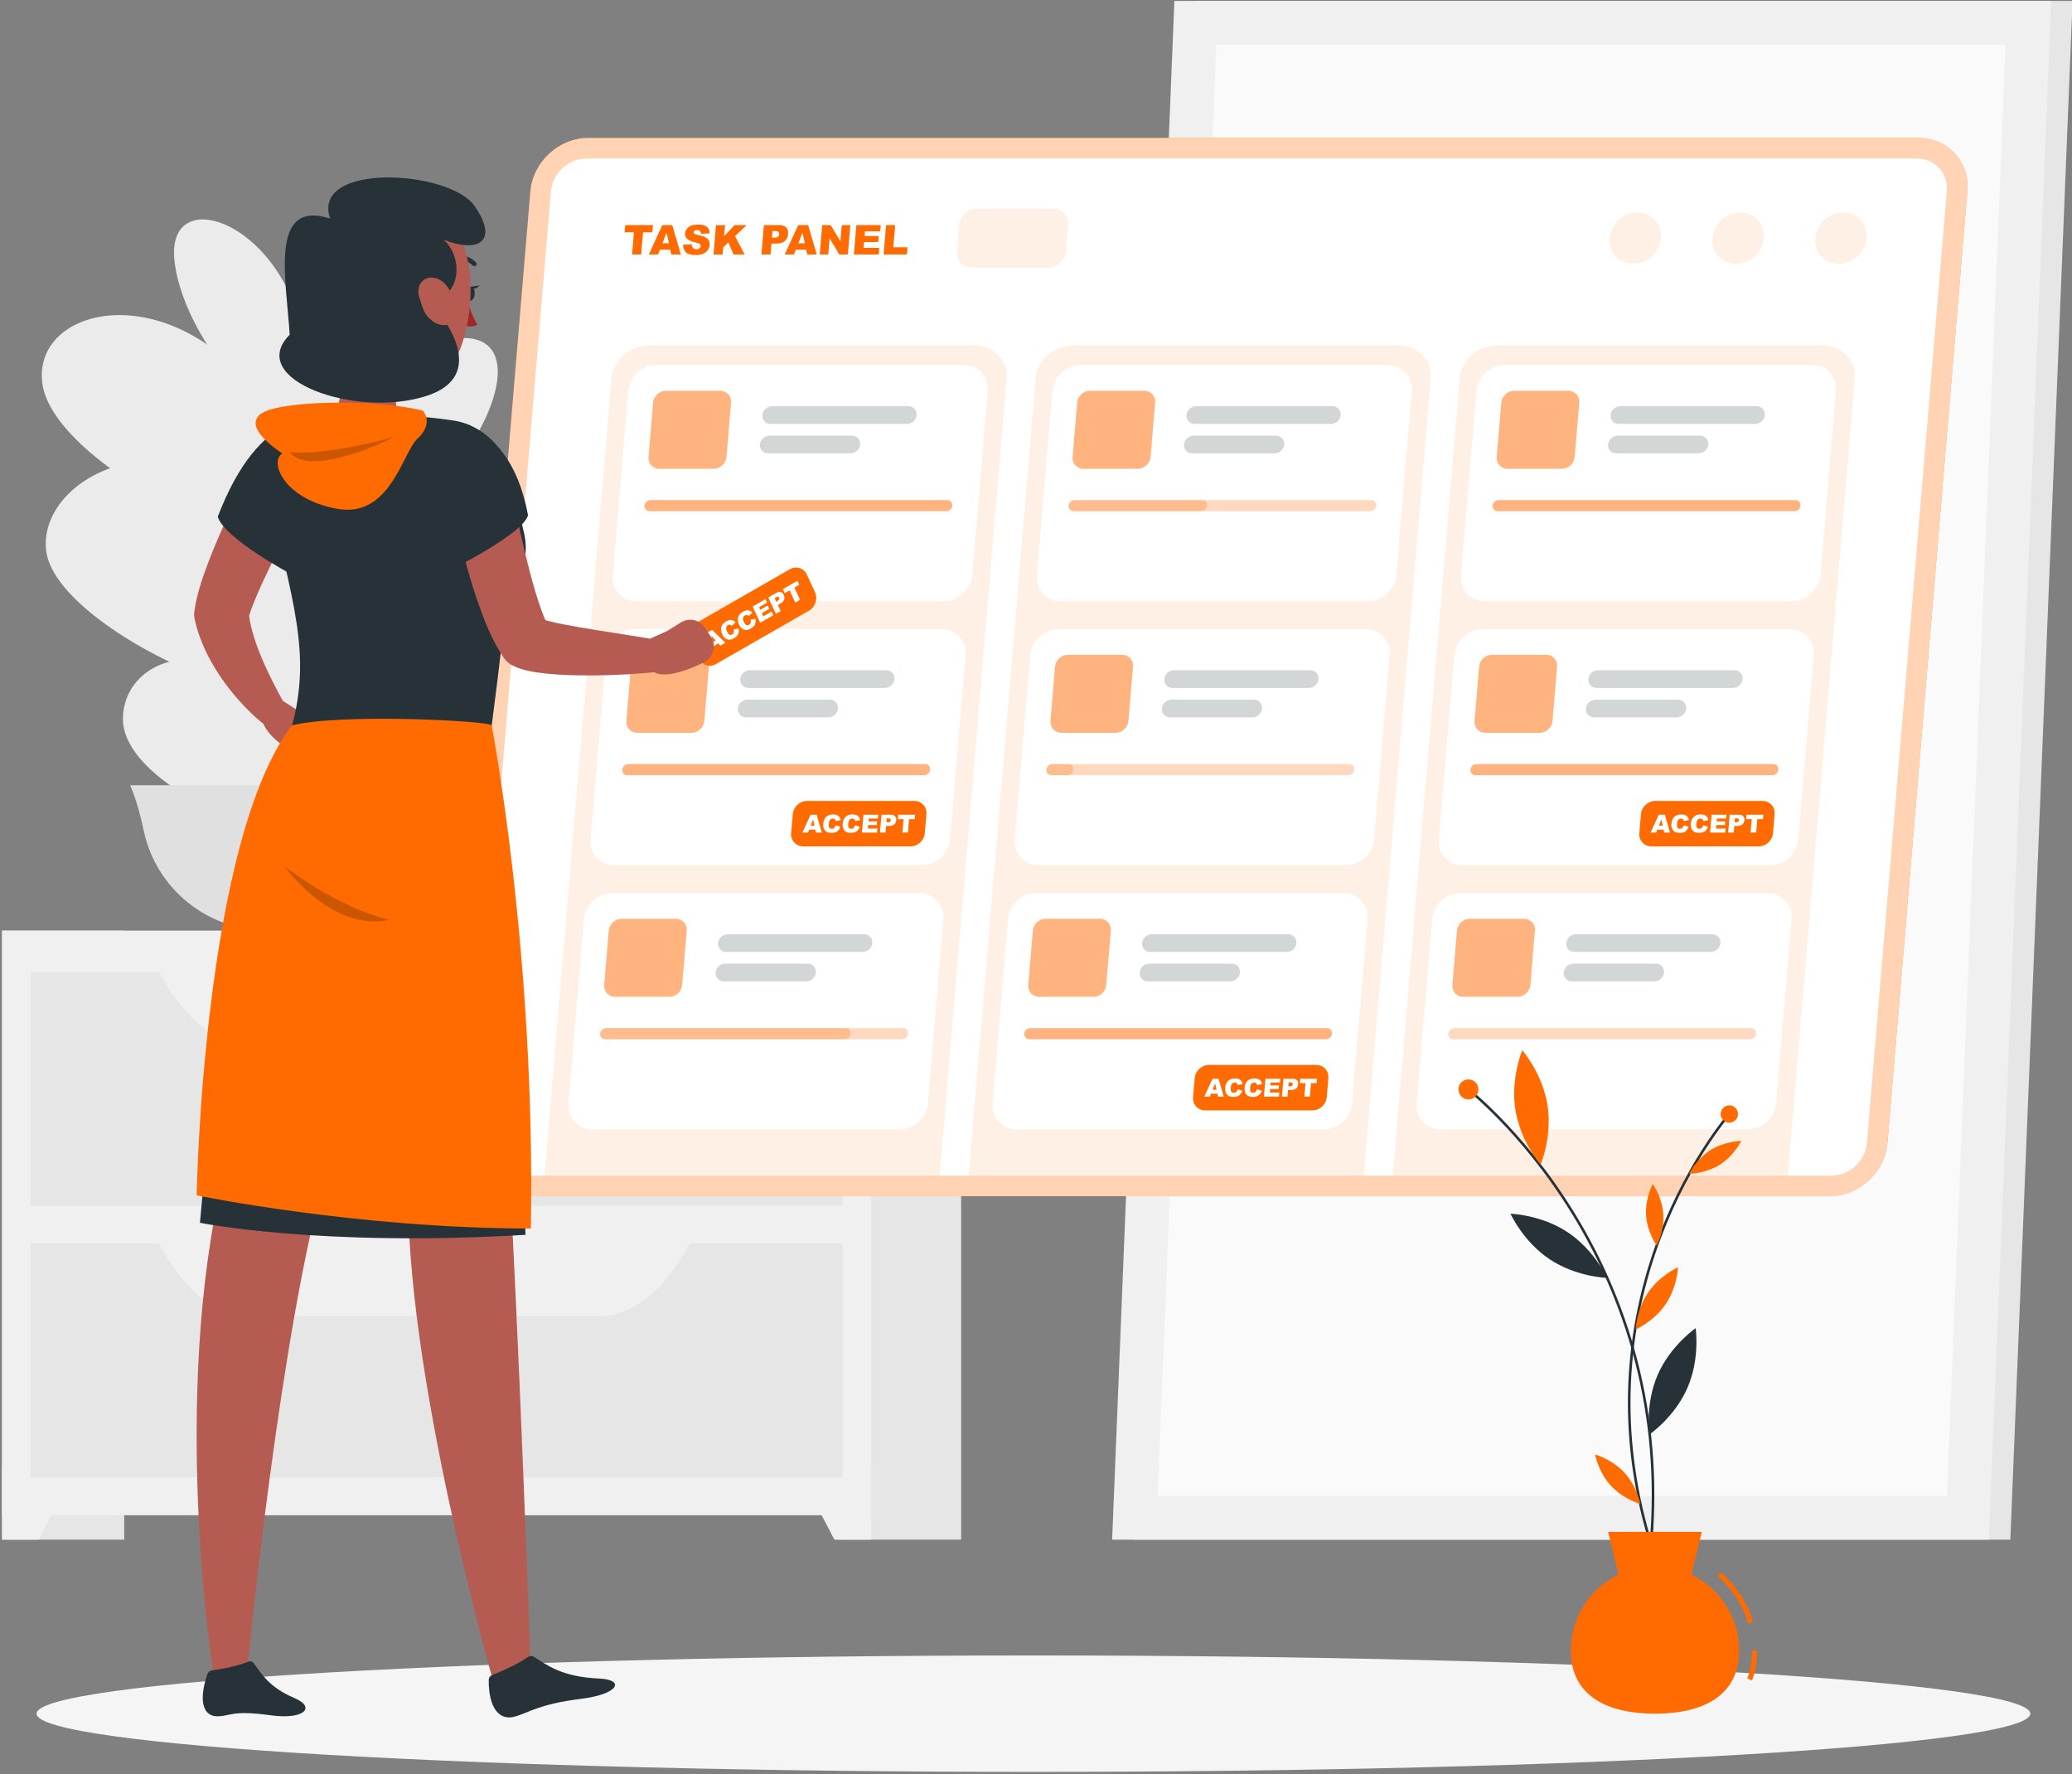 <svg width="403" height="345" viewBox="0 0 403 345" fill="none" xmlns="http://www.w3.org/2000/svg">
<rect x="0" y="0" width="403" height="345" fill="#808080" stroke="none"/>
<g clip-path="url(#clip0_75_694)">
<path d="M220.477 299.398H391.008L403.109 0.183H232.578L220.477 299.398Z" fill="#E6E6E6"/>
<path d="M216.311 299.398H386.842L398.943 0.183H228.412L216.311 299.398Z" fill="#F0F0F0"/>
<path d="M378.673 290.892L390.085 8.689H236.581L225.168 290.892H378.673Z" fill="#FAFAFA"/>
<path d="M54.386 58.261L63.309 80.254C63.052 143.864 65.927 147.53 65.953 158.473H43.427C42.618 105.229 50.51 117.199 54.386 58.261Z" fill="#EBEBEB"/>
<path d="M66.96 123.22C48.829 73.301 7.088 88.762 8.957 106.955C10.826 125.148 77.388 151.93 66.96 123.22Z" fill="#EBEBEB"/>
<path d="M60.107 152.007C50.215 119.836 23.911 125.088 23.91 139.872C23.909 154.656 65.796 170.51 60.107 152.007Z" fill="#EBEBEB"/>
<path d="M59.4 93.938C43.871 50.937 5.194 56.853 8.309 74.996C11.424 93.139 68.331 118.67 59.4 93.938Z" fill="#EBEBEB"/>
<path d="M59.508 74.65C60.948 45.351 31.933 33.293 33.944 50.802C35.954 68.311 58.68 91.501 59.508 74.65Z" fill="#EBEBEB"/>
<path d="M57.341 104.647C63.468 68.545 100.65 54.812 96.496 75.247C92.342 95.682 53.817 125.41 57.341 104.647Z" fill="#EBEBEB"/>
<path d="M54.211 84.238C46.99 46.381 80.394 29.558 81.355 47.81C82.316 66.061 58.363 106.011 54.211 84.238Z" fill="#EBEBEB"/>
<path d="M51.312 127.001C66.07 90.518 97.674 99.571 94.485 116.174C91.295 132.776 42.824 147.983 51.312 127.001Z" fill="#EBEBEB"/>
<path d="M58.594 152.477C58.265 128.94 79.629 122.857 79.883 136.491C80.136 150.126 58.784 166.014 58.594 152.477Z" fill="#EBEBEB"/>
<path d="M52.07 180.965C40.326 180.965 30.418 172.788 28.006 161.735C27.369 158.811 26.642 155.907 25.498 153.14L25.314 152.694H78.828L78.643 153.14C77.498 155.907 76.772 158.811 76.135 161.735C73.724 172.788 63.815 180.965 52.07 180.965Z" fill="#E0E0E0"/>
<path d="M0.405 299.398H24.158L24.158 180.965H0.405L0.405 299.398Z" fill="#E6E6E6"/>
<path d="M7.525 299.398H0.404V285.126H14.991L7.525 299.398Z" fill="#F0F0F0"/>
<path d="M163.191 299.398H186.945L186.945 180.965H163.191V299.398Z" fill="#E6E6E6"/>
<path d="M0.404 294.65H169.406V180.965H0.404V294.65Z" fill="#F0F0F0"/>
<path d="M162.286 299.398H169.407V285.126H154.82L162.286 299.398Z" fill="#F0F0F0"/>
<path d="M5.93 234.456L163.883 234.456V188.966L5.93 188.966V234.456Z" fill="#E6E6E6"/>
<path d="M48.593 203.103H116.434C123.382 203.103 130.024 197.491 134.802 187.583H30.225C35.003 197.491 41.645 203.103 48.593 203.103Z" fill="#F0F0F0"/>
<path d="M5.93 287.297H163.883V241.807L5.93 241.807V287.297Z" fill="#E6E6E6"/>
<path d="M48.593 255.944H116.434C123.382 255.944 130.024 250.332 134.802 240.424H30.225C35.003 250.332 41.645 255.944 48.593 255.944Z" fill="#F0F0F0"/>
<path d="M201 344.561C308.082 344.561 394.889 339.492 394.889 333.238C394.889 326.985 308.082 321.915 201 321.915C93.918 321.915 7.111 326.985 7.111 333.238C7.111 339.492 93.918 344.561 201 344.561Z" fill="#F5F5F5"/>
<path d="M355.87 232.604H97.112C91.411 232.604 87.138 227.939 87.617 222.238L103.157 37.192C103.636 31.491 108.692 26.826 114.393 26.826H373.151C378.852 26.826 383.125 31.491 382.646 37.192L367.106 222.238C366.628 227.939 361.571 232.604 355.87 232.604Z" fill="#FF6B00"/>
<path opacity="0.7" d="M355.87 232.604H97.112C91.411 232.604 87.138 227.939 87.617 222.238L103.157 37.192C103.636 31.491 108.692 26.826 114.393 26.826H373.151C378.852 26.826 383.125 31.491 382.646 37.192L367.106 222.238C366.628 227.939 361.571 232.604 355.87 232.604Z" fill="white"/>
<path d="M97.449 228.603C93.939 228.603 91.323 225.748 91.618 222.238L107.158 37.192C107.453 33.682 110.548 30.826 114.058 30.826H372.816C376.326 30.826 378.942 33.681 378.647 37.192L363.107 222.238C362.812 225.748 359.717 228.603 356.207 228.603H97.449Z" fill="white"/>
<path d="M121.612 43.766H126.991L126.872 45.18H125.067L124.705 49.493H122.935L123.297 45.18H121.492L121.612 43.766Z" fill="#FF6B00"/>
<path d="M130.366 48.548H128.357L127.998 49.493H126.191L128.824 43.766H130.754L132.425 49.493H130.572L130.366 48.548ZM130.103 47.309L129.644 45.25L128.846 47.309H130.103Z" fill="#FF6B00"/>
<path d="M132.842 47.598L134.534 47.493C134.548 47.766 134.604 47.975 134.704 48.118C134.867 48.35 135.118 48.466 135.456 48.466C135.708 48.466 135.908 48.407 136.055 48.288C136.202 48.169 136.282 48.032 136.295 47.876C136.308 47.728 136.254 47.595 136.133 47.478C136.013 47.361 135.72 47.25 135.255 47.146C134.494 46.972 133.96 46.74 133.653 46.451C133.344 46.162 133.208 45.793 133.246 45.346C133.271 45.052 133.379 44.774 133.572 44.512C133.764 44.25 134.038 44.045 134.393 43.895C134.748 43.745 135.224 43.67 135.82 43.67C136.552 43.67 137.098 43.806 137.46 44.078C137.821 44.35 138.013 44.783 138.036 45.377L136.36 45.475C136.337 45.217 136.26 45.03 136.128 44.912C135.996 44.795 135.805 44.736 135.555 44.736C135.349 44.736 135.19 44.779 135.079 44.867C134.968 44.954 134.907 45.06 134.896 45.185C134.888 45.276 134.924 45.358 135.004 45.431C135.081 45.507 135.273 45.577 135.58 45.642C136.34 45.809 136.879 45.978 137.2 46.148C137.52 46.318 137.746 46.53 137.877 46.783C138.008 47.035 138.061 47.318 138.034 47.631C138.003 47.998 137.873 48.337 137.644 48.647C137.415 48.957 137.111 49.192 136.733 49.352C136.355 49.512 135.889 49.592 135.334 49.592C134.36 49.592 133.701 49.404 133.358 49.029C133.015 48.653 132.842 48.176 132.842 47.598Z" fill="#FF6B00"/>
<path d="M139.256 43.766H141.026L140.844 45.93L142.879 43.766H145.233L142.962 45.928L144.846 49.493H142.667L141.657 47.138L140.662 48.096L140.545 49.494H138.775L139.256 43.766Z" fill="#FF6B00"/>
<path d="M148.573 43.766H151.514C152.155 43.766 152.622 43.918 152.915 44.223C153.208 44.528 153.332 44.961 153.284 45.524C153.235 46.102 153.024 46.554 152.649 46.879C152.274 47.205 151.73 47.367 151.016 47.367H150.047L149.869 49.492H148.092L148.573 43.766ZM150.145 46.208H150.579C150.92 46.208 151.164 46.149 151.313 46.03C151.461 45.911 151.543 45.76 151.558 45.575C151.573 45.395 151.526 45.243 151.417 45.118C151.308 44.993 151.087 44.93 150.757 44.93H150.253L150.145 46.208Z" fill="#FF6B00"/>
<path d="M156.798 48.548H154.789L154.43 49.493H152.623L155.256 43.766H157.186L158.857 49.493H157.004L156.798 48.548ZM156.535 47.309L156.076 45.25L155.278 47.309H156.535Z" fill="#FF6B00"/>
<path d="M159.913 43.766H161.565L163.455 46.934L163.721 43.766H165.389L164.908 49.493H163.24L161.36 46.348L161.096 49.493H159.432L159.913 43.766Z" fill="#FF6B00"/>
<path d="M166.561 43.766H171.303L171.2 44.989H168.231L168.155 45.899H170.909L170.811 47.067H168.057L167.962 48.196H171.017L170.908 49.493H166.08L166.561 43.766Z" fill="#FF6B00"/>
<path d="M172.341 43.766H174.111L173.748 48.082H176.51L176.392 49.492H171.861L172.341 43.766Z" fill="#FF6B00"/>
<path opacity="0.1" d="M203.96 52.048H188.96C187.264 52.048 185.993 50.661 186.136 48.965L186.584 43.632C186.726 41.936 188.23 40.549 189.926 40.549H204.926C206.622 40.549 207.893 41.936 207.75 43.632L207.302 48.965C207.16 50.661 205.656 52.048 203.96 52.048Z" fill="#FF6B00"/>
<path opacity="0.1" d="M361.378 49.766C363.456 47.773 363.656 44.608 361.823 42.697C359.991 40.786 356.82 40.853 354.742 42.846C352.663 44.839 352.464 48.004 354.296 49.915C356.129 51.826 359.299 51.759 361.378 49.766Z" fill="#FF6B00"/>
<path opacity="0.1" d="M341.378 49.766C343.456 47.773 343.656 44.608 341.823 42.697C339.991 40.786 336.82 40.852 334.742 42.846C332.663 44.839 332.464 48.003 334.296 49.914C336.129 51.825 339.299 51.759 341.378 49.766Z" fill="#FF6B00"/>
<path opacity="0.1" d="M321.378 49.766C323.456 47.773 323.656 44.608 321.823 42.697C319.991 40.786 316.82 40.852 314.742 42.845C312.663 44.838 312.464 48.003 314.296 49.914C316.129 51.825 319.299 51.759 321.378 49.766Z" fill="#FF6B00"/>
<path opacity="0.1" d="M189.471 67.159H126.327C122.552 67.159 119.224 70.013 118.931 73.501L105.906 228.603H182.777L195.802 73.501C196.095 70.013 193.246 67.159 189.471 67.159Z" fill="#FF6B00"/>
<path d="M187.508 70.993H127.644C124.889 70.993 122.445 73.247 122.214 76.002L119.199 111.904C118.968 114.659 121.032 116.913 123.788 116.913H183.652C186.407 116.913 188.851 114.659 189.082 111.904L192.097 76.002C192.328 73.247 190.263 70.993 187.508 70.993Z" fill="white"/>
<path d="M183.198 122.331H123.334C120.579 122.331 118.135 124.585 117.904 127.34L114.889 163.242C114.658 165.997 116.723 168.251 119.478 168.251H179.342C182.097 168.251 184.541 165.997 184.772 163.242L187.787 127.34C188.018 124.585 185.953 122.331 183.198 122.331Z" fill="white"/>
<path d="M178.887 173.669H119.023C116.268 173.669 113.824 175.923 113.593 178.678L110.578 214.58C110.347 217.335 112.411 219.589 115.167 219.589H175.031C177.786 219.589 180.23 217.335 180.461 214.58L183.476 178.678C183.707 175.924 181.642 173.669 178.887 173.669Z" fill="white"/>
<path opacity="0.5" d="M138.817 91.159H128.234C126.974 91.159 126.029 90.128 126.135 88.867L127.024 78.284C127.13 77.024 128.248 75.992 129.508 75.992H140.091C141.351 75.992 142.296 77.023 142.19 78.284L141.301 88.867C141.196 90.128 140.078 91.159 138.817 91.159Z" fill="#FF6B00"/>
<path opacity="0.5" d="M184.048 99.409H126.332C125.736 99.409 125.29 98.922 125.34 98.326C125.39 97.73 125.918 97.243 126.514 97.243H184.23C184.826 97.243 185.272 97.731 185.222 98.326C185.173 98.922 184.644 99.409 184.048 99.409Z" fill="#FF6B00"/>
<path opacity="0.2" d="M176.411 82.437H149.855C148.908 82.437 148.198 81.662 148.277 80.715C148.357 79.768 149.197 78.993 150.144 78.993H176.7C177.647 78.993 178.357 79.768 178.278 80.715C178.199 81.662 177.359 82.437 176.411 82.437Z" fill="#263238"/>
<path opacity="0.2" d="M165.432 88.159H149.377C148.43 88.159 147.72 87.384 147.799 86.437C147.878 85.49 148.719 84.715 149.666 84.715H165.722C166.669 84.715 167.379 85.49 167.3 86.437C167.219 87.384 166.379 88.159 165.432 88.159Z" fill="#263238"/>
<path opacity="0.5" d="M134.507 142.498H123.924C122.664 142.498 121.719 141.467 121.825 140.206L122.714 129.623C122.82 128.363 123.938 127.331 125.198 127.331H135.781C137.041 127.331 137.986 128.362 137.88 129.623L136.991 140.206C136.885 141.466 135.767 142.498 134.507 142.498Z" fill="#FF6B00"/>
<path opacity="0.5" d="M179.737 150.748H122.021C121.425 150.748 120.979 150.26 121.029 149.665C121.079 149.069 121.607 148.582 122.203 148.582H179.919C180.515 148.582 180.961 149.07 180.911 149.665C180.862 150.26 180.333 150.748 179.737 150.748Z" fill="#FF6B00"/>
<path opacity="0.2" d="M172.102 133.775H145.547C144.6 133.775 143.89 133 143.969 132.053C144.048 131.106 144.889 130.331 145.836 130.331H172.392C173.339 130.331 174.049 131.106 173.97 132.053C173.889 133 173.049 133.775 172.102 133.775Z" fill="#263238"/>
<path opacity="0.2" d="M161.122 139.498H145.066C144.119 139.498 143.409 138.723 143.489 137.776C143.568 136.829 144.409 136.054 145.356 136.054H161.412C162.359 136.054 163.069 136.829 162.99 137.776C162.909 138.723 162.069 139.498 161.122 139.498Z" fill="#263238"/>
<path d="M156.961 155.748H177.846C179.251 155.748 180.305 156.898 180.187 158.303L179.874 162.03C179.756 163.435 178.509 164.585 177.104 164.585H156.219C154.814 164.585 153.76 163.435 153.878 162.03L154.191 158.303C154.309 156.898 155.556 155.748 156.961 155.748Z" fill="#FF6B00"/>
<path d="M158.593 161.331H157.373L157.154 161.905H156.057L157.664 158.429H158.836L159.842 161.905H158.717L158.593 161.331ZM158.435 160.579L158.159 159.329L157.671 160.579H158.435Z" fill="white"/>
<path d="M162.532 160.482L163.449 160.767C163.363 161.031 163.244 161.252 163.093 161.429C162.942 161.606 162.761 161.74 162.552 161.83C162.343 161.92 162.082 161.965 161.771 161.965C161.393 161.965 161.089 161.91 160.859 161.8C160.629 161.69 160.439 161.497 160.289 161.221C160.139 160.944 160.083 160.591 160.12 160.159C160.17 159.584 160.361 159.142 160.693 158.833C161.026 158.524 161.472 158.37 162.031 158.37C162.469 158.37 162.806 158.459 163.041 158.636C163.276 158.813 163.439 159.085 163.529 159.452L162.562 159.663C162.538 159.557 162.51 159.479 162.478 159.431C162.425 159.349 162.357 159.285 162.274 159.241C162.191 159.197 162.096 159.175 161.988 159.175C161.745 159.175 161.549 159.273 161.403 159.469C161.292 159.614 161.224 159.842 161.197 160.153C161.164 160.538 161.199 160.802 161.304 160.945C161.409 161.088 161.567 161.159 161.779 161.159C161.984 161.159 162.145 161.101 162.26 160.986C162.375 160.869 162.466 160.701 162.532 160.482Z" fill="white"/>
<path d="M166.31 160.482L167.227 160.767C167.141 161.031 167.022 161.252 166.871 161.429C166.72 161.606 166.539 161.74 166.33 161.83C166.121 161.92 165.86 161.965 165.549 161.965C165.171 161.965 164.867 161.91 164.637 161.8C164.407 161.69 164.217 161.497 164.067 161.221C163.917 160.944 163.861 160.591 163.898 160.159C163.948 159.584 164.139 159.142 164.471 158.833C164.804 158.524 165.25 158.37 165.809 158.37C166.247 158.37 166.584 158.459 166.819 158.636C167.054 158.813 167.217 159.085 167.307 159.452L166.34 159.663C166.316 159.557 166.288 159.479 166.256 159.431C166.203 159.349 166.135 159.285 166.052 159.241C165.969 159.197 165.874 159.175 165.766 159.175C165.523 159.175 165.328 159.273 165.181 159.469C165.07 159.614 165.002 159.842 164.975 160.153C164.942 160.538 164.977 160.802 165.082 160.945C165.187 161.088 165.345 161.159 165.557 161.159C165.762 161.159 165.923 161.101 166.038 160.986C166.153 160.869 166.243 160.701 166.31 160.482Z" fill="white"/>
<path d="M167.948 158.428H170.827L170.763 159.17H168.961L168.913 159.723H170.585L170.524 160.432H168.852L168.793 161.117H170.647L170.579 161.904H167.648L167.948 158.428Z" fill="white"/>
<path d="M171.453 158.428H173.239C173.628 158.428 173.911 158.52 174.089 158.705C174.267 158.89 174.341 159.153 174.311 159.495C174.281 159.846 174.151 160.12 173.923 160.318C173.695 160.516 173.364 160.614 172.931 160.614H172.343L172.231 161.904H171.152L171.453 158.428ZM172.404 159.91H172.667C172.874 159.91 173.023 159.874 173.113 159.802C173.203 159.73 173.253 159.638 173.263 159.526C173.272 159.417 173.244 159.324 173.178 159.249C173.112 159.173 172.978 159.135 172.778 159.135H172.472L172.404 159.91Z" fill="white"/>
<path d="M174.721 158.428H177.986L177.912 159.286H176.816L176.59 161.904H175.516L175.742 159.286H174.646L174.721 158.428Z" fill="white"/>
<path opacity="0.5" d="M130.195 193.836H119.611C118.351 193.836 117.406 192.805 117.512 191.544L118.401 180.961C118.507 179.701 119.625 178.669 120.885 178.669H131.468C132.728 178.669 133.673 179.7 133.567 180.961L132.678 191.544C132.573 192.805 131.455 193.836 130.195 193.836Z" fill="#FF6B00"/>
<path opacity="0.25" d="M175.427 202.086H117.711C117.115 202.086 116.669 201.599 116.719 201.003C116.769 200.407 117.297 199.92 117.893 199.92H175.609C176.205 199.92 176.651 200.407 176.601 201.003C176.551 201.599 176.023 202.086 175.427 202.086Z" fill="#FF6B00"/>
<path opacity="0.25" d="M164.256 202.086H117.713C117.117 202.086 116.671 201.599 116.721 201.003C116.771 200.407 117.299 199.92 117.895 199.92H164.438C165.034 199.92 165.48 200.407 165.43 201.003C165.38 201.599 164.851 202.086 164.256 202.086Z" fill="#FF6B00"/>
<path opacity="0.2" d="M167.791 185.114H141.235C140.288 185.114 139.578 184.339 139.658 183.392C139.737 182.445 140.578 181.67 141.525 181.67H168.081C169.028 181.67 169.738 182.445 169.659 183.392C169.578 184.339 168.738 185.114 167.791 185.114Z" fill="#263238"/>
<path opacity="0.2" d="M156.81 190.836H140.754C139.807 190.836 139.097 190.061 139.176 189.114C139.256 188.167 140.096 187.392 141.043 187.392H157.098C158.045 187.392 158.755 188.167 158.676 189.114C158.598 190.061 157.758 190.836 156.81 190.836Z" fill="#263238"/>
<path opacity="0.1" d="M271.958 67.159H208.814C205.039 67.159 201.711 70.013 201.418 73.501L188.393 228.603H265.264L278.289 73.501C278.582 70.013 275.733 67.159 271.958 67.159Z" fill="#FF6B00"/>
<path d="M269.995 70.993H210.131C207.376 70.993 204.932 73.247 204.701 76.002L201.686 111.904C201.455 114.659 203.519 116.913 206.275 116.913H266.139C268.894 116.913 271.338 114.659 271.569 111.904L274.584 76.002C274.815 73.247 272.75 70.993 269.995 70.993Z" fill="white"/>
<path d="M265.684 122.331H205.82C203.065 122.331 200.621 124.585 200.39 127.34L197.375 163.242C197.144 165.997 199.209 168.251 201.964 168.251H261.828C264.583 168.251 267.027 165.997 267.258 163.242L270.273 127.34C270.504 124.585 268.439 122.331 265.684 122.331Z" fill="white"/>
<path d="M261.374 173.669H201.51C198.755 173.669 196.311 175.923 196.08 178.678L193.065 214.58C192.834 217.335 194.898 219.589 197.654 219.589H257.518C260.273 219.589 262.717 217.335 262.948 214.58L265.963 178.678C266.194 175.924 264.13 173.669 261.374 173.669Z" fill="white"/>
<path opacity="0.5" d="M221.303 91.159H210.72C209.46 91.159 208.515 90.128 208.621 88.867L209.51 78.284C209.616 77.024 210.734 75.992 211.994 75.992H222.577C223.837 75.992 224.782 77.023 224.676 78.284L223.787 88.867C223.682 90.128 222.564 91.159 221.303 91.159Z" fill="#FF6B00"/>
<path opacity="0.25" d="M266.536 99.409H208.82C208.224 99.409 207.778 98.922 207.828 98.326C207.878 97.73 208.406 97.243 209.002 97.243H266.718C267.314 97.243 267.76 97.731 267.71 98.326C267.66 98.922 267.131 99.409 266.536 99.409Z" fill="#FF6B00"/>
<path opacity="0.25" d="M233.585 99.409H208.82C208.224 99.409 207.778 98.922 207.828 98.326C207.878 97.73 208.406 97.243 209.002 97.243H233.768C234.364 97.243 234.81 97.731 234.76 98.326C234.71 98.922 234.181 99.409 233.585 99.409Z" fill="#FF6B00"/>
<path opacity="0.2" d="M258.899 82.437H232.344C231.397 82.437 230.687 81.662 230.766 80.715C230.845 79.768 231.686 78.993 232.633 78.993H259.189C260.136 78.993 260.846 79.768 260.767 80.715C260.687 81.662 259.847 82.437 258.899 82.437Z" fill="#263238"/>
<path opacity="0.2" d="M247.918 88.159H231.862C230.915 88.159 230.205 87.384 230.285 86.437C230.364 85.49 231.205 84.715 232.152 84.715H248.208C249.155 84.715 249.865 85.49 249.786 86.437C249.705 87.384 248.865 88.159 247.918 88.159Z" fill="#263238"/>
<path opacity="0.5" d="M216.993 142.498H206.41C205.15 142.498 204.205 141.467 204.311 140.206L205.2 129.623C205.306 128.363 206.424 127.331 207.684 127.331H218.267C219.527 127.331 220.472 128.362 220.366 129.623L219.477 140.206C219.371 141.466 218.253 142.498 216.993 142.498Z" fill="#FF6B00"/>
<path opacity="0.25" d="M262.224 150.748H204.508C203.912 150.748 203.466 150.26 203.516 149.665C203.566 149.069 204.095 148.582 204.69 148.582H262.406C263.002 148.582 263.448 149.07 263.398 149.665C263.349 150.26 262.82 150.748 262.224 150.748Z" fill="#FF6B00"/>
<path opacity="0.25" d="M207.593 150.748H204.508C203.912 150.748 203.466 150.26 203.516 149.665C203.566 149.069 204.095 148.582 204.69 148.582H207.775C208.371 148.582 208.817 149.07 208.767 149.665C208.718 150.26 208.189 150.748 207.593 150.748Z" fill="#FF6B00"/>
<path opacity="0.2" d="M254.587 133.775H228.031C227.084 133.775 226.374 133 226.453 132.053C226.533 131.106 227.373 130.331 228.32 130.331H254.876C255.823 130.331 256.533 131.106 256.453 132.053C256.375 133 255.535 133.775 254.587 133.775Z" fill="#263238"/>
<path opacity="0.2" d="M243.607 139.498H227.551C226.604 139.498 225.894 138.723 225.973 137.776C226.053 136.829 226.893 136.054 227.84 136.054H243.895C244.842 136.054 245.552 136.829 245.473 137.776C245.394 138.723 244.554 139.498 243.607 139.498Z" fill="#263238"/>
<path opacity="0.5" d="M212.682 193.836H202.099C200.839 193.836 199.894 192.805 200 191.544L200.889 180.961C200.995 179.701 202.113 178.669 203.373 178.669H213.956C215.216 178.669 216.161 179.7 216.055 180.961L215.166 191.544C215.06 192.805 213.942 193.836 212.682 193.836Z" fill="#FF6B00"/>
<path opacity="0.5" d="M257.913 202.086H200.197C199.601 202.086 199.155 201.599 199.205 201.003C199.255 200.407 199.783 199.92 200.379 199.92H258.095C258.691 199.92 259.137 200.407 259.087 201.003C259.037 201.599 258.509 202.086 257.913 202.086Z" fill="#FF6B00"/>
<path opacity="0.2" d="M250.276 185.114H223.721C222.774 185.114 222.064 184.339 222.143 183.392C222.223 182.445 223.063 181.67 224.01 181.67H250.566C251.513 181.67 252.223 182.445 252.144 183.392C252.063 184.339 251.223 185.114 250.276 185.114Z" fill="#263238"/>
<path opacity="0.2" d="M239.295 190.836H223.24C222.293 190.836 221.583 190.061 221.662 189.114C221.741 188.167 222.582 187.392 223.529 187.392H239.585C240.532 187.392 241.242 188.167 241.163 189.114C241.083 190.061 240.243 190.836 239.295 190.836Z" fill="#263238"/>
<path d="M235.137 207.086H256.022C257.427 207.086 258.481 208.236 258.363 209.641L258.05 213.368C257.932 214.773 256.685 215.923 255.28 215.923H234.395C232.99 215.923 231.936 214.773 232.054 213.368L232.367 209.641C232.486 208.236 233.732 207.086 235.137 207.086Z" fill="#FF6B00"/>
<path d="M236.767 212.669H235.548L235.329 213.243H234.232L235.839 209.767H237.011L238.017 213.243H236.892L236.767 212.669ZM236.609 211.917L236.333 210.667L235.845 211.917H236.609Z" fill="white"/>
<path d="M240.708 211.82L241.625 212.105C241.539 212.369 241.42 212.59 241.269 212.767C241.118 212.944 240.937 213.078 240.728 213.168C240.519 213.258 240.258 213.303 239.947 213.303C239.569 213.303 239.265 213.248 239.035 213.138C238.805 213.028 238.615 212.835 238.465 212.559C238.315 212.282 238.259 211.929 238.296 211.497C238.346 210.922 238.537 210.48 238.87 210.171C239.202 209.862 239.649 209.708 240.208 209.708C240.646 209.708 240.983 209.797 241.218 209.974C241.453 210.151 241.616 210.423 241.706 210.79L240.739 211C240.715 210.894 240.687 210.816 240.655 210.768C240.602 210.686 240.534 210.622 240.451 210.578C240.368 210.534 240.273 210.512 240.165 210.512C239.922 210.512 239.726 210.61 239.58 210.806C239.469 210.951 239.401 211.18 239.374 211.491C239.341 211.876 239.376 212.14 239.481 212.283C239.586 212.426 239.744 212.497 239.956 212.497C240.161 212.497 240.322 212.439 240.437 212.324C240.551 212.208 240.642 212.04 240.708 211.82Z" fill="white"/>
<path d="M244.486 211.82L245.403 212.105C245.317 212.369 245.198 212.59 245.047 212.767C244.896 212.944 244.716 213.078 244.506 213.168C244.297 213.258 244.036 213.303 243.725 213.303C243.347 213.303 243.043 213.248 242.813 213.138C242.583 213.028 242.393 212.835 242.243 212.559C242.093 212.282 242.037 211.929 242.074 211.497C242.124 210.922 242.315 210.48 242.647 210.171C242.979 209.862 243.426 209.708 243.985 209.708C244.423 209.708 244.76 209.797 244.995 209.974C245.23 210.151 245.393 210.423 245.483 210.79L244.516 211C244.492 210.894 244.464 210.816 244.432 210.768C244.379 210.686 244.311 210.622 244.228 210.578C244.145 210.534 244.05 210.512 243.942 210.512C243.699 210.512 243.504 210.61 243.357 210.806C243.246 210.951 243.178 211.18 243.151 211.491C243.118 211.876 243.153 212.14 243.258 212.283C243.363 212.426 243.521 212.497 243.733 212.497C243.938 212.497 244.099 212.439 244.214 212.324C244.329 212.208 244.419 212.04 244.486 211.82Z" fill="white"/>
<path d="M246.124 209.767H249.003L248.939 210.509H247.137L247.089 211.062H248.761L248.7 211.771H247.028L246.969 212.456H248.823L248.755 213.243H245.824L246.124 209.767Z" fill="white"/>
<path d="M249.629 209.767H251.415C251.804 209.767 252.087 209.859 252.265 210.044C252.443 210.229 252.517 210.492 252.487 210.834C252.457 211.185 252.328 211.459 252.099 211.657C251.871 211.855 251.54 211.953 251.107 211.953H250.519L250.407 213.243H249.328L249.629 209.767ZM250.58 211.249H250.843C251.05 211.249 251.198 211.213 251.289 211.141C251.379 211.069 251.429 210.977 251.439 210.865C251.448 210.756 251.42 210.663 251.354 210.588C251.288 210.512 251.154 210.474 250.953 210.474H250.647L250.58 211.249Z" fill="white"/>
<path d="M252.897 209.767H256.162L256.088 210.625H254.992L254.766 213.243H253.692L253.918 210.625H252.822L252.897 209.767Z" fill="white"/>
<path opacity="0.1" d="M354.442 67.159H291.298C287.523 67.159 284.195 70.013 283.902 73.501L270.877 228.603H347.748L360.773 73.501C361.066 70.013 358.217 67.159 354.442 67.159Z" fill="#FF6B00"/>
<path d="M352.479 70.993H292.615C289.86 70.993 287.416 73.247 287.185 76.002L284.17 111.904C283.939 114.659 286.004 116.913 288.759 116.913H348.623C351.378 116.913 353.822 114.659 354.053 111.904L357.068 76.002C357.299 73.247 355.234 70.993 352.479 70.993Z" fill="white"/>
<path d="M348.168 122.331H288.304C285.549 122.331 283.105 124.585 282.874 127.34L279.859 163.242C279.628 165.997 281.692 168.251 284.448 168.251H344.312C347.067 168.251 349.511 165.997 349.742 163.242L352.757 127.34C352.988 124.585 350.923 122.331 348.168 122.331Z" fill="white"/>
<path d="M343.858 173.669H283.994C281.239 173.669 278.795 175.923 278.564 178.678L275.549 214.58C275.318 217.335 277.382 219.589 280.138 219.589H340.002C342.757 219.589 345.201 217.335 345.432 214.58L348.447 178.678C348.678 175.924 346.613 173.669 343.858 173.669Z" fill="white"/>
<path opacity="0.5" d="M303.79 91.159H293.207C291.947 91.159 291.002 90.128 291.108 88.867L291.997 78.284C292.103 77.024 293.221 75.992 294.481 75.992H305.064C306.324 75.992 307.269 77.023 307.163 78.284L306.274 88.867C306.168 90.128 305.05 91.159 303.79 91.159Z" fill="#FF6B00"/>
<path opacity="0.5" d="M349.02 99.409H291.304C290.708 99.409 290.262 98.922 290.312 98.326C290.362 97.73 290.89 97.243 291.486 97.243H349.202C349.798 97.243 350.244 97.731 350.194 98.326C350.144 98.922 349.616 99.409 349.02 99.409Z" fill="#FF6B00"/>
<path opacity="0.2" d="M341.384 82.437H314.828C313.881 82.437 313.171 81.662 313.25 80.715C313.33 79.768 314.17 78.993 315.117 78.993H341.673C342.62 78.993 343.33 79.768 343.25 80.715C343.171 81.662 342.331 82.437 341.384 82.437Z" fill="#263238"/>
<path opacity="0.2" d="M330.404 88.159H314.348C313.401 88.159 312.691 87.384 312.77 86.437C312.85 85.49 313.69 84.715 314.637 84.715H330.693C331.64 84.715 332.35 85.49 332.271 86.437C332.191 87.384 331.351 88.159 330.404 88.159Z" fill="#263238"/>
<path opacity="0.5" d="M299.477 142.498H288.894C287.634 142.498 286.689 141.467 286.795 140.206L287.684 129.623C287.79 128.363 288.908 127.331 290.168 127.331H300.751C302.011 127.331 302.956 128.362 302.85 129.623L301.961 140.206C301.855 141.466 300.738 142.498 299.477 142.498Z" fill="#FF6B00"/>
<path opacity="0.5" d="M344.708 150.748H286.992C286.396 150.748 285.95 150.26 286 149.665C286.05 149.069 286.578 148.582 287.174 148.582H344.89C345.486 148.582 345.932 149.07 345.882 149.665C345.833 150.26 345.304 150.748 344.708 150.748Z" fill="#FF6B00"/>
<path opacity="0.2" d="M337.074 133.775H310.518C309.571 133.775 308.861 133 308.94 132.053C309.02 131.106 309.86 130.331 310.807 130.331H337.362C338.309 130.331 339.019 131.106 338.94 132.053C338.861 133 338.021 133.775 337.074 133.775Z" fill="#263238"/>
<path opacity="0.2" d="M326.092 139.498H310.037C309.09 139.498 308.38 138.723 308.459 137.776C308.538 136.829 309.379 136.054 310.326 136.054H326.382C327.329 136.054 328.039 136.829 327.96 137.776C327.879 138.723 327.039 139.498 326.092 139.498Z" fill="#263238"/>
<path d="M321.932 155.748H342.817C344.222 155.748 345.276 156.898 345.158 158.303L344.845 162.03C344.727 163.435 343.48 164.585 342.075 164.585H321.19C319.785 164.585 318.731 163.435 318.849 162.03L319.162 158.303C319.28 156.898 320.526 155.748 321.932 155.748Z" fill="#FF6B00"/>
<path d="M323.562 161.331H322.343L322.124 161.905H321.027L322.634 158.429H323.806L324.812 161.905H323.687L323.562 161.331ZM323.404 160.579L323.128 159.329L322.64 160.579H323.404Z" fill="white"/>
<path d="M327.503 160.482L328.42 160.767C328.334 161.031 328.215 161.252 328.064 161.429C327.913 161.606 327.732 161.74 327.523 161.83C327.314 161.92 327.053 161.965 326.742 161.965C326.364 161.965 326.06 161.91 325.83 161.8C325.6 161.69 325.41 161.497 325.26 161.221C325.11 160.944 325.054 160.591 325.091 160.159C325.141 159.584 325.332 159.142 325.664 158.833C325.997 158.524 326.443 158.37 327.002 158.37C327.44 158.37 327.777 158.459 328.012 158.636C328.247 158.813 328.41 159.085 328.5 159.452L327.533 159.663C327.509 159.557 327.481 159.479 327.449 159.431C327.396 159.349 327.328 159.285 327.245 159.241C327.162 159.197 327.067 159.175 326.959 159.175C326.716 159.175 326.52 159.273 326.374 159.469C326.263 159.614 326.195 159.842 326.168 160.153C326.135 160.538 326.17 160.802 326.275 160.945C326.38 161.088 326.538 161.159 326.75 161.159C326.955 161.159 327.116 161.101 327.231 160.986C327.346 160.871 327.437 160.701 327.503 160.482Z" fill="white"/>
<path d="M331.28 160.482L332.197 160.767C332.111 161.031 331.992 161.252 331.841 161.429C331.69 161.606 331.51 161.74 331.3 161.83C331.091 161.92 330.83 161.965 330.519 161.965C330.141 161.965 329.837 161.91 329.607 161.8C329.377 161.69 329.187 161.497 329.037 161.221C328.887 160.944 328.831 160.591 328.868 160.159C328.918 159.584 329.109 159.142 329.441 158.833C329.774 158.524 330.22 158.37 330.779 158.37C331.217 158.37 331.554 158.459 331.789 158.636C332.024 158.813 332.187 159.085 332.277 159.452L331.31 159.663C331.286 159.557 331.258 159.479 331.226 159.431C331.173 159.349 331.105 159.285 331.022 159.241C330.939 159.197 330.844 159.175 330.736 159.175C330.493 159.175 330.297 159.273 330.151 159.469C330.04 159.614 329.972 159.842 329.945 160.153C329.912 160.538 329.947 160.802 330.052 160.945C330.157 161.088 330.315 161.159 330.527 161.159C330.732 161.159 330.893 161.101 331.008 160.986C331.123 160.869 331.214 160.701 331.28 160.482Z" fill="white"/>
<path d="M332.919 158.428H335.798L335.734 159.17H333.932L333.884 159.723H335.556L335.495 160.432H333.823L333.764 161.117H335.618L335.55 161.904H332.619L332.919 158.428Z" fill="white"/>
<path d="M336.424 158.428H338.21C338.599 158.428 338.882 158.52 339.06 158.705C339.238 158.89 339.312 159.153 339.282 159.495C339.252 159.846 339.123 160.12 338.894 160.318C338.666 160.516 338.335 160.614 337.902 160.614H337.314L337.202 161.904H336.123L336.424 158.428ZM337.375 159.91H337.638C337.845 159.91 337.993 159.874 338.084 159.802C338.174 159.73 338.224 159.638 338.234 159.526C338.243 159.417 338.215 159.324 338.149 159.249C338.083 159.173 337.949 159.135 337.748 159.135H337.442L337.375 159.91Z" fill="white"/>
<path d="M339.692 158.428H342.957L342.883 159.286H341.787L341.561 161.904H340.487L340.713 159.286H339.617L339.692 158.428Z" fill="white"/>
<path opacity="0.5" d="M295.167 193.836H284.584C283.324 193.836 282.379 192.805 282.485 191.544L283.374 180.961C283.48 179.701 284.598 178.669 285.858 178.669H296.441C297.701 178.669 298.646 179.7 298.54 180.961L297.651 191.544C297.545 192.805 296.428 193.836 295.167 193.836Z" fill="#FF6B00"/>
<path opacity="0.25" d="M340.397 202.086H282.681C282.085 202.086 281.639 201.599 281.689 201.003C281.739 200.407 282.267 199.92 282.863 199.92H340.579C341.175 199.92 341.621 200.407 341.571 201.003C341.522 201.599 340.993 202.086 340.397 202.086Z" fill="#FF6B00"/>
<path opacity="0.2" d="M332.761 185.114H306.205C305.258 185.114 304.548 184.339 304.627 183.392C304.706 182.445 305.547 181.67 306.494 181.67H333.05C333.997 181.67 334.707 182.445 334.628 183.392C334.548 184.339 333.708 185.114 332.761 185.114Z" fill="#263238"/>
<path opacity="0.2" d="M321.781 190.836H305.725C304.778 190.836 304.068 190.061 304.147 189.114C304.227 188.167 305.067 187.392 306.014 187.392H322.069C323.016 187.392 323.726 188.167 323.647 189.114C323.568 190.061 322.728 190.836 321.781 190.836Z" fill="#263238"/>
<path d="M66.943 61.62C67.039 67.579 67.362 78.157 64.199 81.861C64.199 81.861 75.053 84.933 83.092 94.145C87.418 87.063 81.776 83.258 81.776 83.258C75.541 81.247 76.763 77.34 78.071 73.022L66.943 61.62Z" fill="#B55B52"/>
<path d="M61.496 92.629L57.825 99.708L54.188 106.804C53.008 109.169 51.85 111.532 50.782 113.865C50.252 115.029 49.769 116.195 49.318 117.308C48.877 118.399 48.492 119.545 48.328 120.228L48.325 118.644C48.434 119.971 48.691 121.423 49.108 122.905C49.536 124.385 50.051 125.917 50.69 127.438C51.31 128.969 52.02 130.502 52.779 132.034C53.522 133.552 54.386 135.13 55.151 136.561L55.255 136.756C56.02 138.188 55.48 139.97 54.047 140.735C52.962 141.315 51.675 141.143 50.783 140.404C49.199 139.088 47.892 137.768 46.577 136.315C45.281 134.873 44.077 133.334 42.947 131.701C41.844 130.054 40.794 128.319 39.922 126.425C39.05 124.532 38.294 122.494 37.842 120.247C37.754 119.807 37.742 119.37 37.798 118.948L37.84 118.662C38.115 116.666 38.544 115.211 38.98 113.738C39.419 112.287 39.922 110.926 40.425 109.582C41.438 106.904 42.536 104.331 43.688 101.797C44.828 99.259 46.042 96.775 47.281 94.309C48.533 91.84 49.8 89.431 51.196 86.988C52.804 84.171 56.392 83.193 59.209 84.802C61.953 86.369 62.953 89.814 61.514 92.595L61.496 92.629Z" fill="#B55B52"/>
<path d="M58.716 138.655L57.356 137.795L53.499 135.325L50.748 139.425C51.749 143.386 55.768 145.334 55.768 145.334L57.299 145.684C58.435 145.944 59.462 145.379 59.88 144.264L60.323 143.083C60.889 141.572 60.163 139.571 58.716 138.655Z" fill="#B55B52"/>
<path d="M135.529 121.087L153.638 110.683C154.857 109.983 156.34 110.457 156.935 111.736L158.512 115.128C159.107 116.407 158.596 118.026 157.378 118.726L139.269 129.13C138.05 129.83 136.567 129.356 135.972 128.077L134.395 124.685C133.8 123.406 134.31 121.787 135.529 121.087Z" fill="#FF6B00"/>
<path d="M139.725 125.115L138.668 125.722L138.764 126.329L137.813 126.875L137.475 123.06L138.491 122.476L141.095 124.989L140.12 125.549L139.725 125.115ZM139.214 124.542L138.353 123.596L138.553 124.922L139.214 124.542Z" fill="white"/>
<path d="M142.718 122.416L143.656 122.206C143.713 122.478 143.72 122.728 143.677 122.957C143.634 123.186 143.544 123.391 143.408 123.574C143.271 123.756 143.068 123.925 142.798 124.08C142.47 124.268 142.18 124.372 141.925 124.391C141.671 124.411 141.41 124.338 141.142 124.173C140.874 124.008 140.649 123.729 140.466 123.337C140.223 122.814 140.167 122.335 140.302 121.902C140.437 121.468 140.747 121.112 141.233 120.833C141.613 120.615 141.949 120.524 142.241 120.56C142.533 120.596 142.81 120.751 143.07 121.024L142.337 121.689C142.263 121.609 142.199 121.556 142.147 121.529C142.06 121.484 141.97 121.463 141.877 121.466C141.783 121.469 141.688 121.497 141.595 121.551C141.384 121.672 141.264 121.854 141.235 122.097C141.211 122.278 141.266 122.51 141.397 122.793C141.56 123.144 141.723 123.355 141.884 123.427C142.046 123.499 142.218 123.482 142.401 123.376C142.579 123.274 142.69 123.144 142.733 122.986C142.776 122.83 142.77 122.639 142.718 122.416Z" fill="white"/>
<path d="M145.994 120.534L146.931 120.324C146.988 120.596 146.995 120.846 146.952 121.075C146.909 121.304 146.819 121.51 146.683 121.692C146.546 121.874 146.343 122.043 146.073 122.198C145.745 122.386 145.455 122.49 145.2 122.509C144.946 122.529 144.685 122.456 144.417 122.291C144.149 122.126 143.924 121.847 143.741 121.455C143.498 120.932 143.443 120.453 143.578 120.02C143.713 119.586 144.022 119.23 144.508 118.952C144.888 118.734 145.224 118.643 145.516 118.679C145.808 118.715 146.085 118.87 146.345 119.143L145.612 119.808C145.538 119.728 145.476 119.675 145.423 119.648C145.336 119.603 145.245 119.582 145.152 119.585C145.058 119.588 144.964 119.616 144.871 119.67C144.66 119.791 144.539 119.973 144.51 120.216C144.486 120.397 144.541 120.629 144.672 120.912C144.835 121.263 144.998 121.474 145.16 121.546C145.322 121.618 145.495 121.601 145.678 121.495C145.856 121.393 145.966 121.263 146.009 121.105C146.05 120.948 146.045 120.758 145.994 120.534Z" fill="white"/>
<path d="M146.391 117.937L148.887 116.503L149.201 117.179L147.638 118.077L147.872 118.58L149.322 117.747L149.622 118.392L148.172 119.225L148.462 119.849L150.07 118.925L150.403 119.641L147.862 121.101L146.391 117.937Z" fill="white"/>
<path d="M149.43 116.191L150.978 115.302C151.315 115.108 151.607 115.047 151.853 115.119C152.099 115.191 152.295 115.382 152.439 115.693C152.587 116.012 152.612 116.315 152.513 116.6C152.414 116.885 152.176 117.135 151.801 117.351L151.291 117.644L151.837 118.818L150.901 119.355L149.43 116.191ZM150.993 117.003L151.221 116.872C151.401 116.769 151.511 116.664 151.554 116.556C151.596 116.449 151.594 116.344 151.546 116.242C151.5 116.143 151.429 116.077 151.334 116.044C151.239 116.011 151.104 116.045 150.93 116.145L150.665 116.297L150.993 117.003Z" fill="white"/>
<path d="M152.264 114.563L155.095 112.936L155.458 113.717L154.508 114.263L155.616 116.646L154.684 117.181L153.576 114.798L152.626 115.344L152.264 114.563Z" fill="white"/>
<path d="M129.71 122.726L126.697 124.085C125.479 124.634 124.924 126.056 125.447 127.285L126.515 129.795C126.786 130.433 127.352 130.901 128.031 131.041C130.585 131.567 134.274 130.103 136.934 128.773C138.765 127.858 139.397 125.561 138.28 123.847L137.121 122.069C136.11 120.517 134.046 120.054 132.469 121.026L129.71 122.726Z" fill="#B55B52"/>
<path d="M56.346 82.34C51.092 84.667 46.282 90.221 42.355 100.483C43.618 104.712 56.62 111.647 56.62 111.647C56.62 111.647 72.844 77.241 56.346 82.34Z" fill="#263238"/>
<path d="M99.768 95.482C99.723 99.3 106.033 108.128 98.756 113.245C98.127 120.959 97.274 128.55 95.621 141.196H56.79C60.484 127.221 57.293 117.792 51.369 93.179C49.995 87.473 53.834 81.992 59.616 81.408C61.161 81.252 62.798 81.122 64.477 81.041C71.001 80.726 76.348 80.518 82.109 81.042C84.018 81.216 85.994 81.457 87.882 81.721C94.694 82.672 99.848 88.64 99.768 95.482Z" fill="#263238"/>
<path d="M82.259 79.852C73.305 77.571 54.136 77.799 50.65 80.536C47.165 83.273 54.496 87.834 54.917 88.199C52.393 89.613 54.917 96.911 65.433 98.918C75.949 100.925 78.264 87.9 81.297 85.189C82.847 83.803 83.703 81.645 82.259 79.852Z" fill="#FF6B00"/>
<path opacity="0.2" d="M56.346 87.889C61.611 88.611 72.855 86.111 76.678 84.944C71.778 87.556 59.247 92.333 56.346 87.889Z" fill="black"/>
<path d="M98.567 90.854C99.11 93.518 99.637 96.324 100.236 99.043C100.814 101.781 101.421 104.507 102.052 107.203C102.697 109.893 103.377 112.563 104.141 115.121C104.523 116.396 104.944 117.647 105.372 118.822C105.801 119.987 106.282 121.103 106.73 121.915L104.77 120.1C104.758 120.092 104.742 120.09 104.725 120.095C104.697 120.099 104.799 120.133 104.829 120.153C104.89 120.2 105.105 120.266 105.252 120.329C105.615 120.455 106.054 120.583 106.514 120.714C107.447 120.969 108.481 121.191 109.527 121.397C111.629 121.801 113.817 122.193 116.02 122.533L122.684 123.585C124.912 123.965 127.17 124.288 129.39 124.689L129.425 124.695C131.023 124.983 132.084 126.513 131.796 128.11C131.562 129.406 130.508 130.349 129.267 130.505C126.937 130.796 124.646 130.947 122.328 131.113C120.014 131.249 117.697 131.323 115.362 131.346C113.027 131.344 110.68 131.329 108.267 131.152C107.056 131.064 105.837 130.959 104.537 130.775C103.881 130.682 103.209 130.565 102.474 130.391C102.078 130.285 101.738 130.216 101.269 130.054C101.034 129.972 100.86 129.928 100.576 129.808C100.301 129.693 100.027 129.571 99.757 129.444C99.021 129.096 98.427 128.568 98.004 127.939L97.798 127.629C96.718 126.013 95.976 124.527 95.289 123.054C94.605 121.587 94.057 120.138 93.521 118.7C92.456 115.825 91.581 112.974 90.79 110.117C89.985 107.264 89.298 104.406 88.664 101.542C88.059 98.658 87.458 95.843 86.996 92.864C86.499 89.659 88.694 86.657 91.899 86.16C95.008 85.678 97.925 87.728 98.551 90.776L98.567 90.854Z" fill="#B55B52"/>
<path d="M91.188 82.621C95.983 84.997 100.731 89.581 102.704 100.201C101.456 104.387 84.337 112.459 84.337 112.459C84.337 112.459 74.806 76.499 91.188 82.621Z" fill="#263238"/>
<path d="M90.514 56.996C90.419 57.757 90.748 58.437 91.249 58.515C91.75 58.593 92.234 58.039 92.329 57.278C92.424 56.517 92.095 55.837 91.594 55.759C91.092 55.682 90.609 56.235 90.514 56.996Z" fill="#263238"/>
<path d="M91.367 55.767L93.274 55.526C93.274 55.526 92.151 56.807 91.367 55.767Z" fill="#263238"/>
<path d="M90.729 57.83C90.729 57.83 91.62 61.308 92.854 63.111C91.724 63.891 90.057 63.195 90.057 63.195L90.729 57.83Z" fill="#A02724"/>
<path d="M92.284 51.762C92.397 51.759 92.507 51.714 92.59 51.628C92.76 51.45 92.749 51.163 92.566 50.988C90.725 49.23 88.688 49.649 88.602 49.668C88.359 49.721 88.21 49.962 88.272 50.206C88.332 50.45 88.579 50.604 88.82 50.553C88.9 50.535 90.486 50.233 91.948 51.632C92.043 51.723 92.165 51.766 92.284 51.762Z" fill="#263238"/>
<path d="M65.487 50.566C64.884 59.999 64.43 63.973 68.493 69.495C74.605 77.8 86.166 76.796 89.537 67.81C92.571 59.722 93.048 45.655 84.475 40.531C76.029 35.483 66.09 41.133 65.487 50.566Z" fill="#B55B52"/>
<path d="M83.999 59.083C90.416 56.583 89.572 49.416 86.244 46.583C92.749 49.25 97.224 47.166 92.32 40.083C87.416 33 60.482 31.5 64.199 42.5C52.221 38.642 55.721 54.611 56.345 65.083C47.666 73.833 69.267 81.416 82.925 77C96.582 72.583 83.999 59.083 83.999 59.083Z" fill="#263238"/>
<path d="M81.538 57.762C82.285 60.164 82.554 61.188 84.002 62.337C86.18 64.066 88.732 63.141 88.66 60.69C88.595 58.484 87.384 54.926 84.942 54.139C82.536 53.364 80.791 55.36 81.538 57.762Z" fill="#B55B52"/>
<path d="M95.622 141.196C95.622 141.196 96.994 191.333 98.821 224.316C100.759 254.583 103.251 325.373 103.251 325.373L95.608 325.771C95.608 325.771 78.68 266.209 79.398 230.214C59.532 179.875 66.676 142.704 66.676 142.704L95.622 141.196Z" fill="#B55B52"/>
<path d="M102.68 322.207C103.024 321.964 103.485 321.952 103.85 322.182C106.441 323.817 109.292 326.086 116.545 326.407C121.625 326.631 120.369 329.427 113.101 330.334C104.555 331.4 102.723 333.153 99.962 333.849C97.301 334.52 95.013 332.436 95.061 326.642C95.064 326.239 95.328 325.879 95.705 325.731C99.609 324.198 101.763 322.854 102.68 322.207Z" fill="#263238"/>
<path d="M85.473 141.196C85.473 141.196 71.482 200.532 63.359 228.144C54.828 257.143 48.076 323.324 48.123 325.52H41.505C41.505 325.52 32.956 271.877 43.55 228.116C44.524 157.14 56.789 141.195 56.789 141.195L85.473 141.196Z" fill="#B55B52"/>
<path d="M48.298 323.123C48.671 322.972 49.072 323.073 49.312 323.385C51.02 325.603 52.26 328.062 57.315 330.222C61.49 332.006 59.184 334.45 52.642 333.552C44.95 332.496 44.846 333.747 42.249 333.747C39.746 333.747 38.442 331.166 40.329 325.56C40.46 325.17 40.802 324.885 41.173 324.834C45.021 324.303 47.303 323.527 48.298 323.123Z" fill="#263238"/>
<path d="M41.111 214.556C40.333 221.889 38.889 237.778 38.889 237.778C38.889 237.778 61.861 242.5 102.208 240.125C102 235.292 101.958 228.292 101.958 228.292L41.111 214.556Z" fill="#263238"/>
<path d="M95.619 141.036C95.619 141.036 104.194 185.373 103.249 238.889C69.489 238.897 38.246 232.445 38.246 232.445C38.246 232.445 39.431 163.778 56.788 141.046C66.819 138.636 95.392 140.229 95.619 141.036Z" fill="#FF6B00"/>
<path opacity="0.2" d="M55.164 168.333C66.831 177.166 75.684 178.843 75.684 178.843C75.684 178.843 66.128 182.218 55.164 168.333Z" fill="black"/>
<path d="M318.858 315.44C318.84 315.44 318.823 315.438 318.805 315.434C318.67 315.406 318.584 315.273 318.613 315.138C323.799 290.811 321.372 267.715 311.398 246.491C302.145 226.8 289.195 215.142 285.446 212.038C285.34 211.95 285.325 211.793 285.413 211.686C285.501 211.58 285.658 211.564 285.765 211.653C289.534 214.773 302.553 226.493 311.85 246.278C321.871 267.604 324.311 290.806 319.101 315.242C319.077 315.36 318.974 315.44 318.858 315.44Z" fill="#263238"/>
<path d="M328.209 269.866C325.729 275.573 320.822 278.94 320.822 278.94C320.822 278.94 319.935 273.055 322.415 267.348C324.895 261.641 329.803 258.274 329.803 258.274C329.803 258.274 330.689 264.159 328.209 269.866Z" fill="#263238"/>
<path d="M304.921 239.626C310.103 243.07 312.556 248.493 312.556 248.493C312.556 248.493 306.607 248.332 301.424 244.888C296.241 241.444 293.789 236.021 293.789 236.021C293.789 236.021 299.739 236.182 304.921 239.626Z" fill="#263238"/>
<path d="M300.979 214.846C301.964 220.99 299.644 226.47 299.644 226.47C299.644 226.47 295.727 221.99 294.742 215.846C293.757 209.702 296.077 204.222 296.077 204.222C296.077 204.222 299.994 208.703 300.979 214.846Z" fill="#FF6B00"/>
<path d="M287.539 211.634C287.656 212.701 286.885 213.661 285.818 213.778C284.751 213.895 283.791 213.124 283.674 212.057C283.557 210.99 284.328 210.03 285.395 209.913C286.462 209.797 287.422 210.567 287.539 211.634Z" fill="#FF6B00"/>
<path d="M324.728 310.471C324.63 310.471 324.538 310.413 324.498 310.318C316.086 290.301 314.405 270.096 319.501 250.264C324.229 231.864 333.443 219.746 336.155 216.471C336.243 216.365 336.401 216.349 336.507 216.438C336.613 216.526 336.629 216.683 336.54 216.79C333.845 220.046 324.687 232.089 319.985 250.389C314.917 270.114 316.59 290.211 324.959 310.125C325.013 310.252 324.953 310.398 324.825 310.452C324.793 310.465 324.76 310.471 324.728 310.471Z" fill="#263238"/>
<path d="M313.289 288.878C315.718 291.535 319.035 292.456 319.035 292.456C319.035 292.456 318.415 289.069 315.986 286.412C313.557 283.755 310.24 282.834 310.24 282.834C310.24 282.834 310.861 286.221 313.289 288.878Z" fill="#FF6B00"/>
<path d="M320.562 251.323C318.286 254.661 318.135 258.522 318.135 258.522C318.135 258.522 321.675 256.972 323.951 253.634C326.227 250.296 326.378 246.434 326.378 246.434C326.378 246.434 322.839 247.985 320.562 251.323Z" fill="#FF6B00"/>
<path d="M320.158 236.336C320.373 239.644 322.226 242.216 322.226 242.216C322.226 242.216 323.731 239.426 323.516 236.118C323.301 232.81 321.448 230.238 321.448 230.238C321.448 230.238 319.943 233.029 320.158 236.336Z" fill="#FF6B00"/>
<path d="M332.699 223.638C329.894 225.404 328.516 228.259 328.516 228.259C328.516 228.259 331.686 228.252 334.491 226.486C337.296 224.72 338.674 221.865 338.674 221.865C338.674 221.865 335.504 221.873 332.699 223.638Z" fill="#FF6B00"/>
<path d="M334.663 216.762C334.736 217.692 335.549 218.386 336.479 218.313C337.409 218.24 338.103 217.427 338.029 216.497C337.956 215.567 337.143 214.873 336.213 214.946C335.284 215.02 334.59 215.833 334.663 216.762Z" fill="#FF6B00"/>
<path d="M340.782 326.749L339.844 326.401C340.45 324.766 340.758 322.927 340.758 320.933H341.758C341.758 323.047 341.43 325.003 340.782 326.749Z" fill="#FF6B00"/>
<path d="M340.005 315.7C338.954 312.114 336.89 308.941 334.037 306.525L334.683 305.761C337.686 308.305 339.858 311.644 340.965 315.418L340.005 315.7Z" fill="#FF6B00"/>
<path d="M328.971 306.193L330.999 297.883H312.781L314.809 306.193C309.32 308.836 305.521 314.434 305.521 320.934C305.521 329.974 312.851 333.239 321.891 333.239C330.931 333.239 338.259 329.975 338.259 320.934C338.259 314.433 334.46 308.835 328.971 306.193Z" fill="#FF6B00"/>
</g>
<defs>
<clipPath id="clip0_75_694">
<rect width="403" height="345" fill="white"/>
</clipPath>
</defs>
</svg>
